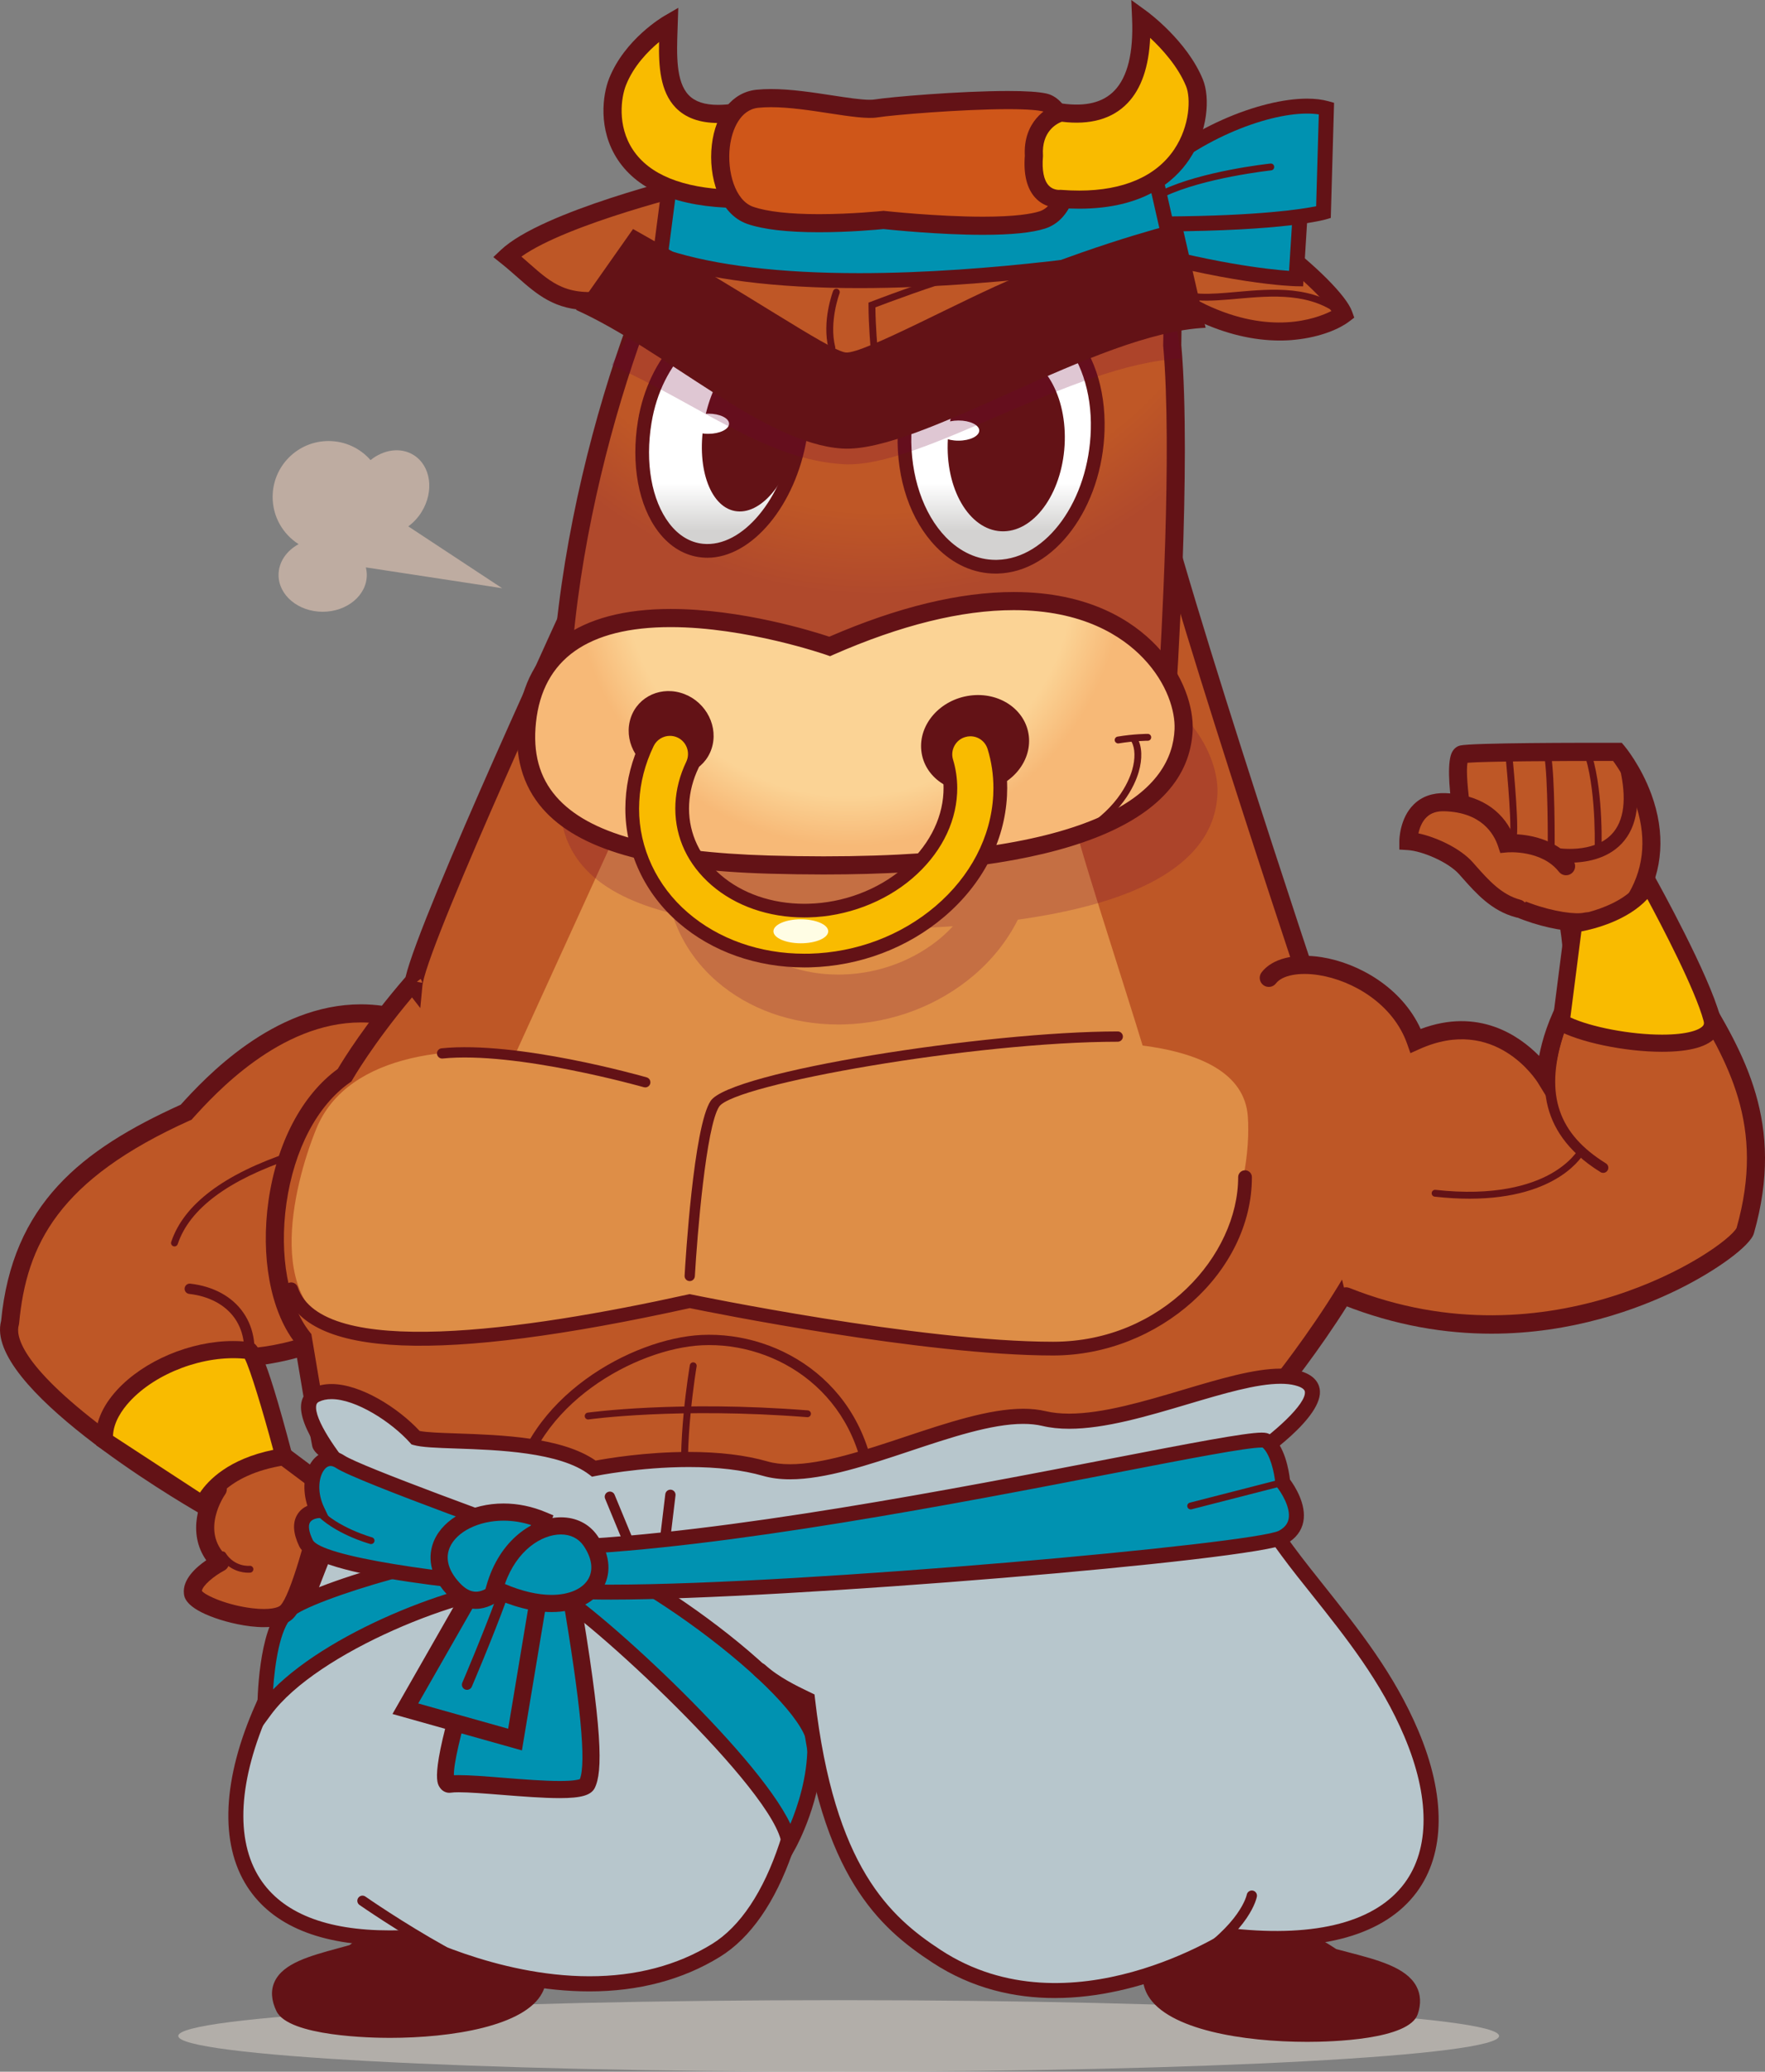 <?xml version="1.0" encoding="iso-8859-1"?>
<!-- Generator: Adobe Illustrator 26.0.1, SVG Export Plug-In . SVG Version: 6.00 Build 0)  -->
<svg version="1.1" id="&#xB808;&#xC774;&#xC5B4;_1" xmlns="http://www.w3.org/2000/svg" xmlns:xlink="http://www.w3.org/1999/xlink"
	 x="0px" y="0px" viewBox="0 0 76.042 89.201" style="enable-background:new 0 0 76.042 89.201;" xml:space="preserve">
<rect x="0" y="0" width="76.042" height="89.201" fill="#808080" stroke="none"/>
<g>
	<path style="opacity:0.58;fill:#D5CFC6;" d="M64.585,87.66c0,0.851-12.738,1.54-28.454,1.54c-15.714,0-28.452-0.689-28.452-1.54
		c0-0.85,12.738-1.541,28.452-1.541C51.847,86.119,64.585,86.81,64.585,87.66z"/>
	<g>
		<g>
			<g>
				<g>
					<path style="fill:#631216;" d="M57.404,84.279c1.82,0.497,3.806,0.828,3.31,2.316c-0.497,1.489-12.941,1.502-10.854-2.31
						C51.947,80.476,57.404,84.279,57.404,84.279z"/>
					<path style="fill:#631216;" d="M56.321,87.915c-2.746,0-5.99-0.522-6.858-1.987c-0.224-0.379-0.397-1.004,0.054-1.83
						c0.68-1.242,1.796-1.898,3.229-1.898c2.164,0,4.427,1.453,4.823,1.72c0.167,0.045,0.335,0.088,0.503,0.132
						c1.29,0.337,2.509,0.654,2.947,1.463c0.191,0.352,0.213,0.757,0.064,1.202C60.714,87.828,57.345,87.915,56.321,87.915z
						 M52.747,82.982c-1.162,0-1.995,0.487-2.545,1.492c-0.224,0.409-0.247,0.755-0.067,1.057c0.56,0.945,3.103,1.604,6.185,1.604
						c2.537,0,3.894-0.444,4.025-0.671c0.101-0.306,0.042-0.476-0.013-0.576c-0.278-0.51-1.386-0.799-2.458-1.079
						c-0.191-0.049-0.383-0.101-0.573-0.153l-0.065-0.018L57.182,84.6C57.159,84.584,54.83,82.982,52.747,82.982z"/>
				</g>
				<g>
					<path style="fill:#631216;" d="M15.231,84.107c-1.747,0.496-3.684,0.828-2.969,2.316c0.714,1.489,13.161,1.502,10.514-2.31
						C20.131,80.303,15.231,84.107,15.231,84.107z"/>
					<path style="fill:#631216;" d="M16.789,87.743L16.789,87.743c-0.722,0-4.354-0.055-4.879-1.151
						c-0.224-0.466-0.252-0.892-0.081-1.265c0.365-0.798,1.525-1.113,2.753-1.446c0.156-0.044,0.314-0.087,0.472-0.13
						c0.388-0.288,2.433-1.724,4.586-1.724c1.436,0,2.599,0.627,3.457,1.864c0.596,0.859,0.473,1.514,0.264,1.914
						C22.616,87.233,19.477,87.743,16.789,87.743z M19.64,82.808c-2.07,0-4.15,1.592-4.17,1.607l-0.059,0.046l-0.073,0.022
						c-0.183,0.051-0.368,0.102-0.552,0.153c-0.953,0.257-2.034,0.551-2.247,1.017c-0.026,0.057-0.105,0.229,0.074,0.602
						c0.132,0.239,1.531,0.708,4.175,0.708c2.995,0,5.414-0.624,5.881-1.519c0.059-0.113,0.238-0.455-0.215-1.106
						C21.753,83.323,20.805,82.808,19.64,82.808z"/>
				</g>
				<g>
					<path style="fill:#B7C6CC;" d="M11.322,73.482c-2.41,5.383-1.401,10.276,6.186,9.943c0,0,7.584,4.083,13.331,0.558
						c2.874-1.762,4.133-6.931,4.122-12.216c6.569-2.994,7.225-10.3,5.018-12.517c-2.284-2.293-16.582-4.426-20.597-1.328
						C15.633,60.813,13.646,68.295,11.322,73.482z"/>
					<path style="fill:#631216;" d="M25.398,85.742c-3.933,0-7.385-1.69-7.963-1.989c-0.219,0.008-0.434,0.013-0.642,0.013l0,0
						c-2.987,0-5.051-0.851-6.138-2.528c-1.205-1.861-1.074-4.664,0.371-7.89c0.594-1.325,1.158-2.782,1.754-4.324
						c1.744-4.503,3.545-9.159,6.403-11.362c1.731-1.335,5.007-1.616,7.451-1.616c5.556,0,12.027,1.418,13.576,2.973
						c1.072,1.078,1.488,3.125,1.084,5.341c-0.287,1.577-1.444,5.443-6.008,7.612c-0.022,6.071-1.616,10.655-4.276,12.286
						C29.406,85.243,27.518,85.742,25.398,85.742z M17.583,83.096l0.079,0.042c0.037,0.019,3.682,1.953,7.736,1.953
						c1.998,0,3.772-0.466,5.272-1.386c2.46-1.508,3.979-6.082,3.966-11.938v-0.21l0.19-0.086c4.442-2.024,5.557-5.728,5.828-7.228
						c0.361-1.979,0.005-3.849-0.906-4.764c-1.422-1.429-7.796-2.78-13.114-2.78c-3.311,0-5.816,0.525-7.054,1.48
						c-2.713,2.092-4.482,6.661-6.193,11.08c-0.6,1.55-1.167,3.014-1.768,4.356c-1.352,3.018-1.501,5.599-0.419,7.27
						c0.96,1.479,2.84,2.231,5.592,2.231l0,0c0.227,0,0.461-0.006,0.699-0.016L17.583,83.096z"/>
				</g>
				<g>
					<path style="fill:#0092B1;" d="M11.409,73.646c2.436-3.322,10.561-6.057,12.257-5.244C25.362,69.217,33.777,76.968,34,79.404
						c0,0,1.106-1.993,1.106-4.207c0-2.215-7.968-8.052-10.848-8.567c-2.883-0.514-10.95,1.848-11.899,2.771
						C11.409,70.325,11.409,73.646,11.409,73.646z"/>
					<path style="fill:#631216;" d="M33.773,80.475l-0.095-1.041c-0.206-2.269-8.476-9.937-10.152-10.74
						c-0.108-0.052-0.322-0.114-0.734-0.114c-2.734,0-9.136,2.546-11.123,5.257l-0.582,0.793v-0.984c0-0.353,0.03-3.487,1.047-4.475
						c0.948-0.922,7.664-2.935,11.156-2.935c0.391,0,0.735,0.026,1.023,0.077c2.839,0.508,11.116,6.42,11.116,8.884
						c0,2.271-1.102,4.279-1.147,4.364L33.773,80.475z M22.792,67.936c0.434,0,0.765,0.058,1.013,0.176
						c1.64,0.788,8.762,7.288,10.247,10.416c0.314-0.753,0.732-2.008,0.732-3.331c0-0.873-1.656-2.704-4.218-4.666
						c-2.457-1.879-5.075-3.352-6.366-3.584c-0.25-0.044-0.558-0.067-0.91-0.067c-3.41,0-9.949,2.015-10.708,2.752
						c-0.524,0.509-0.741,2.014-0.817,3.108C14.368,70.108,20.165,67.936,22.792,67.936z"/>
				</g>
				<g>
					<path style="fill:#B7C6CC;" d="M45.295,55.706c3.541-2.999,5.379,5.028,10.852,11.96c1.825,2.31,3.519,4.29,4.655,6.967
						c2.279,5.368,0.12,9.552-7.686,8.728c0,0-6.975,4.659-12.765,0.868c-1.95-1.276-4.672-3.318-5.561-11.057
						c-0.478-0.231-1.392-0.649-2.046-1.249"/>
					<path style="fill:#631216;" d="M45.447,86.028c-1.727,0-3.553-0.4-5.274-1.526c-2.289-1.498-4.801-3.717-5.686-11.115
						c-0.522-0.25-1.343-0.656-1.963-1.224c-0.132-0.122-0.142-0.328-0.02-0.46c0.122-0.132,0.327-0.141,0.46-0.02
						c0.576,0.528,1.385,0.917,1.868,1.149l0.26,0.125l0.02,0.178c0.834,7.26,3.233,9.394,5.416,10.823
						c5.547,3.631,12.339-0.82,12.406-0.866l0.098-0.066l0.118,0.013c3.589,0.378,6.135-0.299,7.364-1.959
						c1.095-1.478,1.09-3.721-0.012-6.318c-0.998-2.351-2.469-4.201-4.028-6.159c-0.192-0.242-0.387-0.486-0.583-0.733
						c-1.909-2.418-3.351-4.921-4.624-7.128c-1.643-2.852-2.942-5.104-4.269-5.336c-0.469-0.082-0.96,0.098-1.493,0.55
						c-0.138,0.117-0.342,0.099-0.459-0.038c-0.117-0.137-0.099-0.342,0.039-0.458c0.689-0.585,1.351-0.811,2.025-0.694
						c1.627,0.284,2.924,2.534,4.721,5.65c1.262,2.188,2.692,4.669,4.572,7.05c0.195,0.248,0.389,0.491,0.58,0.732
						c1.588,1.995,3.087,3.878,4.119,6.31c1.195,2.817,1.172,5.289-0.064,6.96c-1.361,1.837-4.07,2.608-7.843,2.23
						C52.579,84.08,49.256,86.027,45.447,86.028z"/>
				</g>
				<g>
					<g>
						<g>
							<g>
								<g>
									<path style="fill:#BE5726;" d="M19.048,44.633c-5.243-3.074-9.694,1.781-11.029,3.253c-4.173,1.878-7.123,4.125-7.586,9.06
										c-0.774,2.59,8.31,7.847,8.31,7.847l2.842-2.602l-2.49-3.716c0,0,6.117,0.53,8.687-4.261
										C19.314,51.359,19.048,44.633,19.048,44.633z"/>
									<path style="fill:#631216;" d="M8.796,65.275l-0.248-0.144C7.596,64.58-0.7,59.685,0.048,56.875
										c0.485-5.027,3.441-7.366,7.738-9.311c1.033-1.14,3.981-4.322,7.765-4.322c1.259,0,2.502,0.355,3.696,1.054l0.184,0.107
										l0.008,0.214c0.012,0.28,0.253,6.866-1.31,9.782c-0.952,1.773-2.46,3.049-4.486,3.792
										c-1.514,0.557-2.967,0.676-3.803,0.691l2.258,3.371L8.796,65.275z M15.55,44.022c-3.506,0-6.318,3.105-7.242,4.126
										l-0.054,0.061L8.18,48.242c-5.665,2.55-7.039,5.338-7.357,8.739l-0.014,0.077c-0.123,0.408-0.005,1.661,3.725,4.471
										c1.719,1.295,3.517,2.396,4.16,2.781l2.381-2.18L8.32,58.017l0.809,0.069c0,0,0.192,0.016,0.513,0.016
										c5.066,0,7.14-2.848,7.796-4.073c1.313-2.448,1.254-8.004,1.226-9.167C17.651,44.304,16.604,44.022,15.55,44.022z"/>
								</g>
							</g>
							<path style="fill:#631216;" d="M7.517,53.667c-0.016,0-0.031-0.003-0.047-0.008c-0.077-0.027-0.119-0.11-0.093-0.187
								c0.538-1.615,2.267-2.919,5.138-3.876c0.078-0.026,0.162,0.016,0.186,0.093c0.026,0.078-0.016,0.161-0.093,0.187
								c-2.778,0.927-4.443,2.167-4.951,3.69C7.636,53.628,7.579,53.667,7.517,53.667z"/>
							<g>
								<path style="fill:#BE5726;" d="M9.383,64.116c0,0-1.286,1.814,0.098,3.16c0,0-1.241,0.653-1.17,1.3
									c0.07,0.646,3.324,1.549,4.047,0.826c0.723-0.723,1.724-5.313,1.724-5.313l-3.104-2.321"/>
								<path style="fill:#631216;" d="M11.369,70.059c-0.744,0-1.583-0.209-2.092-0.39c-1.29-0.453-1.338-0.905-1.354-1.053
									c-0.066-0.612,0.523-1.136,0.963-1.437c-0.841-1.193-0.284-2.638,0.179-3.289c0.123-0.176,0.367-0.217,0.544-0.093
									c0.175,0.125,0.217,0.368,0.093,0.544l0,0c-0.045,0.062-1.073,1.562,0.052,2.654c0.088,0.087,0.131,0.212,0.113,0.336
									c-0.017,0.123-0.094,0.23-0.204,0.289c-0.453,0.239-0.943,0.655-0.965,0.881c0.165,0.198,1.08,0.615,2.176,0.745
									c0.766,0.091,1.119-0.033,1.207-0.121c0.424-0.424,1.147-3.023,1.564-4.875l-2.902-2.17
									c-0.172-0.129-0.208-0.374-0.078-0.546c0.128-0.173,0.373-0.209,0.546-0.079l3.103,2.321
									c0.122,0.091,0.181,0.247,0.148,0.395c-0.17,0.786-1.063,4.74-1.829,5.506C12.352,69.959,11.883,70.059,11.369,70.059z"/>
							</g>
							<path style="fill:#631216;" d="M10.695,67.715c-0.224,0-0.821-0.064-1.224-0.689c-0.044-0.068-0.025-0.161,0.044-0.204
								c0.069-0.044,0.16-0.024,0.204,0.044c0.397,0.616,1.026,0.553,1.033,0.552c0.08-0.009,0.154,0.049,0.164,0.13
								c0.008,0.081-0.05,0.155-0.131,0.164C10.778,67.712,10.746,67.715,10.695,67.715z"/>
							<g>
								<g>
									<g>
										<path style="fill:#BE5726;" d="M60.095,50.093c-0.062-1.69-1.356-4.118-3.5-6.615l0.144-0.042
											c0,0-7.045-20.963-7.541-24.767c-0.496-3.805-23.943,6.184-23.943,6.184s-6.968,15.044-7.422,17.395
											c-1.972,2.26-2.988,4.046-2.988,4.046c-3.275,2.304-3.866,8.721-1.799,11.311c0,0,0.652,3.911,0.788,4.577
											c0.136,0.666,5.351,2.653,19.688,2.363c14.336-0.29,20.671-2.461,20.671-2.461l0.619-2.033
											C54.812,60.051,60.223,53.48,60.095,50.093z M17.832,42.25c-0.009,0.051-0.017,0.098-0.021,0.138
											C17.788,42.357,17.822,42.302,17.832,42.25z M28.319,51.467c0.123,0.084,0.19,0.13,0.19,0.13S28.442,51.552,28.319,51.467
											z"/>
										<path style="fill:#631216;" d="M30.752,64.964h-0.001c-11.551,0-17.07-1.58-17.3-2.703
											c-0.125-0.614-0.67-3.872-0.774-4.493c-1.028-1.359-1.452-3.671-1.109-6.072c0.357-2.488,1.441-4.548,2.982-5.67
											c0.215-0.363,1.192-1.962,2.922-3.957c0.623-2.667,7.148-16.771,7.429-17.378l0.063-0.137l0.138-0.059
											c0.679-0.289,16.683-7.08,22.285-7.08c1.354,0,2.093,0.405,2.197,1.204c0.486,3.724,7.455,24.484,7.525,24.694
											l0.094,0.284c2.029,2.449,3.218,4.794,3.281,6.482c0.126,3.359-4.739,9.444-5.322,10.161l-0.654,2.15l-0.19,0.066
											c-0.26,0.089-6.557,2.194-20.791,2.481C32.584,64.955,31.651,64.964,30.752,64.964z M14.207,62.059
											c0.372,0.392,4.37,2.125,16.545,2.125h0.001c0.894,0,1.821-0.01,2.761-0.029c12.763-0.257,19.218-2.034,20.367-2.381
											l0.581-1.911l0.049-0.06c0.054-0.066,5.315-6.496,5.196-9.695c-0.059-1.577-1.333-3.96-3.407-6.375l-0.395-0.461
											l0.336-0.097c-0.992-2.961-6.965-20.897-7.429-24.456c-0.056-0.433-0.805-0.524-1.423-0.524
											c-5.176,0-20.235,6.282-21.841,6.96c-0.699,1.512-6.913,15.008-7.331,17.168l-0.005,0.031
											c-0.006,0.026-0.008,0.05-0.011,0.07l-0.093,0.98l-0.357-0.459c-1.677,1.992-2.558,3.525-2.566,3.542l-0.044,0.076
											l-0.071,0.05c-1.404,0.987-2.397,2.88-2.729,5.193c-0.32,2.243,0.067,4.372,1.01,5.555l0.064,0.08l0.016,0.1
											C13.438,57.58,14.056,61.292,14.207,62.059z M17.96,42.271l0.23,0.046c-0.007-0.051-0.027-0.112-0.071-0.168L17.96,42.271
											z M28.291,51.921C28.291,51.921,28.291,51.921,28.291,51.921L28.291,51.921c-0.01-0.007-0.078-0.052-0.193-0.132
											l0.443-0.642l0.187,0.127L28.291,51.921z"/>
									</g>
									<path style="fill:#DE8E47;" d="M28.698,51.855c6.539-2.003,13.991-4.741,20.651-6.441
										c-1.007-3.339-3.095-9.601-3.248-10.78c-0.495-3.804-19.195,0.444-19.195,0.444s-4.683,10.263-5.134,11.247
										C23.749,48.513,26.118,50.326,28.698,51.855z"/>
									<g>
										<path style="fill:#631216;" d="M29.572,64.661c-0.074,0-0.137-0.053-0.147-0.127c-0.294-2.261,0.272-5.612,0.296-5.754
											c0.014-0.082,0.09-0.135,0.17-0.12c0.081,0.013,0.135,0.09,0.122,0.17c-0.006,0.033-0.583,3.449-0.295,5.665
											c0.01,0.081-0.047,0.155-0.127,0.165C29.585,64.661,29.578,64.661,29.572,64.661z"/>
										<path style="fill:#631216;" d="M25.339,61.118c-0.072,0-0.135-0.053-0.145-0.127c-0.012-0.081,0.044-0.156,0.125-0.168
											c0.038-0.004,3.871-0.538,9.482-0.098c0.082,0.006,0.142,0.077,0.136,0.157c-0.007,0.083-0.08,0.142-0.159,0.136
											c-5.58-0.437-9.38,0.092-9.418,0.098C25.353,61.117,25.345,61.118,25.339,61.118z"/>
									</g>
									<path style="fill:#631216;" d="M22.189,64.637c-0.011,0-0.021,0-0.032-0.002c-0.121-0.018-0.205-0.131-0.187-0.252
										c0.625-4.223,5.278-6.764,8.254-6.905c3.443-0.164,7.248,2.208,7.543,6.925c0.008,0.121-0.084,0.226-0.208,0.234
										c-0.126,0.006-0.227-0.086-0.234-0.207c-0.277-4.433-3.856-6.663-7.079-6.508c-2.828,0.135-7.246,2.536-7.837,6.528
										C22.392,64.559,22.297,64.637,22.189,64.637z"/>
									<g>
										<g>
											<path style="fill:#BE5726;" d="M49.38,7.619c3.45,0.865,8.086,4.76,8.502,5.921c-0.62,0.47-2.95,1.418-6.101-0.075
												c-3.152-1.493-3.629-4.884-3.629-4.884"/>
											<path style="fill:#631216;" d="M55.139,14.662c-1.145,0-2.35-0.288-3.526-0.843c-3.303-1.566-3.826-5.036-3.847-5.183
												c-0.03-0.213,0.118-0.41,0.332-0.441c0.214-0.031,0.41,0.118,0.442,0.332c0.003,0.032,0.493,3.204,3.407,4.585
												c2.777,1.317,4.717,0.63,5.414,0.28c-0.892-1.304-4.982-4.62-8.076-5.394c-0.209-0.052-0.336-0.265-0.284-0.474
												c0.052-0.21,0.265-0.336,0.473-0.284c3.519,0.88,8.298,4.832,8.775,6.166l0.097,0.27l-0.228,0.173
												c-0.397,0.302-1.208,0.663-2.297,0.776C55.597,14.651,55.369,14.662,55.139,14.662z"/>
										</g>
										<path style="fill:#631216;" d="M57.881,13.687c-0.033,0-0.067-0.011-0.094-0.034c-1.288-1.073-2.986-0.922-4.484-0.789
											c-1.2,0.106-2.236,0.198-2.892-0.331c-0.063-0.05-0.073-0.145-0.021-0.208c0.05-0.064,0.144-0.074,0.208-0.022
											c0.561,0.455,1.542,0.367,2.68,0.266c1.554-0.137,3.316-0.294,4.698,0.857c0.064,0.052,0.071,0.145,0.018,0.208
											C57.965,13.67,57.923,13.687,57.881,13.687z"/>
										<g>
											<path style="fill:#BE5726;" d="M29.995,7.883c0,0-6.421,1.534-8.146,3.162c1.438,1.15,2.064,2.261,4.601,1.821
												c2.536-0.442,3.842-3.142,3.842-3.142"/>
											<path style="fill:#631216;" d="M25.405,13.355c-1.503,0-2.266-0.673-3.126-1.43c-0.213-0.187-0.432-0.381-0.674-0.574
												l-0.351-0.281l0.326-0.308c1.781-1.682,8.058-3.195,8.324-3.259c0.212-0.05,0.421,0.08,0.47,0.289
												c0.051,0.21-0.079,0.42-0.288,0.47c-0.059,0.014-5.599,1.349-7.623,2.786c0.114,0.099,0.224,0.195,0.331,0.29
												c1.008,0.889,1.675,1.475,3.587,1.143c2.313-0.403,3.546-2.902,3.558-2.927c0.095-0.195,0.327-0.275,0.522-0.182
												c0.195,0.094,0.276,0.327,0.182,0.521c-0.057,0.118-1.425,2.887-4.127,3.356C26.105,13.323,25.737,13.355,25.405,13.355z
												"/>
										</g>
										<g>
											<radialGradient id="SVGID_1_" cx="37.75" cy="5.546" r="20.09" gradientUnits="userSpaceOnUse">
												<stop  offset="0.819" style="stop-color:#BF5726"/>
												<stop  offset="1" style="stop-color:#B0492C"/>
											</radialGradient>
											<path style="fill:url(#SVGID_1_);" d="M30.774,7.576c-1.813,1.451-6.256,12.059-6.62,22.306l26.115,0.181
												c0,0,0.689-10.106,0.236-15.183c0,0,0.064-2.497-0.191-4.313c-0.708-5.013-11.197-4.259-11.197-4.259L30.774,7.576z"/>
											<path style="fill:#631216;" d="M50.633,30.455L23.75,30.269l0.014-0.401C24.12,19.829,28.482,8.91,30.53,7.271
												l0.082-0.066l8.476-1.289c0.024-0.002,0.585-0.042,1.459-0.042c2.856,0,9.561,0.452,10.152,4.636
												c0.248,1.755,0.202,4.083,0.196,4.355c0.447,5.057-0.23,15.122-0.237,15.223L50.633,30.455z M24.561,29.494l25.342,0.175
												c0.117-1.858,0.61-10.311,0.213-14.757l-0.003-0.022l0.001-0.022c0.002-0.025,0.061-2.486-0.187-4.248
												c-0.505-3.578-6.727-3.965-9.38-3.965c-0.767,0-1.295,0.032-1.388,0.039l-8.217,1.25
												C29.172,9.555,25.008,19.744,24.561,29.494z"/>
										</g>
										<g>
											<path style="fill:#0092B1;" d="M47.401,8.609c3.031-1.73,7.181-1.868,8.708-0.899l-0.269,4.291
												c0,0-2.845-0.058-7.895-1.549L47.401,8.609z"/>
											<path style="fill:#631216;" d="M56.142,12.329l-0.309-0.005c-0.118-0.003-2.947-0.077-7.979-1.562l-0.168-0.05
												l-0.666-2.256l0.223-0.126c1.691-0.965,3.932-1.542,5.995-1.542c1.302,0,2.383,0.232,3.043,0.651l0.16,0.102
												L56.142,12.329z M48.203,10.192c3.926,1.145,6.488,1.41,7.334,1.47l0.237-3.773c-0.57-0.292-1.479-0.458-2.537-0.458
												c-1.867,0-3.885,0.496-5.454,1.334L48.203,10.192z"/>
										</g>
										<g>
											<path style="fill:#0092B1;" d="M49.066,8.034c2.406-2.528,6.34-3.854,8.081-3.365l-0.129,4.47
												c0,0-1.638,0.479-6.902,0.504L49.066,8.034z"/>
											<path style="fill:#631216;" d="M49.943,9.966l-1.286-1.969l0.176-0.185c2.203-2.315,5.498-3.565,7.479-3.565
												c0.347,0,0.658,0.038,0.923,0.112l0.241,0.068l-0.141,4.956l-0.225,0.066c-0.069,0.02-1.741,0.492-6.991,0.517
												L49.943,9.966z M49.477,8.074l0.814,1.246c3.974-0.027,5.819-0.319,6.413-0.44l0.114-3.954
												c-0.153-0.024-0.323-0.036-0.506-0.036C54.494,4.891,51.485,6.078,49.477,8.074z"/>
										</g>
										<g>
											<path style="fill:#0092B1;" d="M28.45,11.004c7.412,2.531,22.056-0.181,22.056-0.181l-0.904-3.977h-20.61L28.45,11.004z"
												/>
											<path style="fill:#631216;" d="M37.018,12.405h-0.001c-3.622,0-6.54-0.369-8.672-1.097l-0.249-0.085l0.613-4.7h21.15
												l1.035,4.555l-0.329,0.062C50.497,11.152,43.652,12.405,37.018,12.405z M28.804,10.781c2.042,0.65,4.803,0.98,8.213,0.98
												h0.001c5.746,0,11.658-0.95,13.1-1.197l-0.773-3.396H29.274L28.804,10.781z"/>
										</g>
										<g>
											<path style="fill:#F9BB00;" d="M31.684,4.844c-3.15,0.47-2.936-1.906-2.874-3.817c0,0-1.577,0.916-2.205,2.5
												c-0.464,1.171-0.69,4.949,5.13,5.038l0.95-2.24L31.684,4.844z"/>
											<path style="fill:#631216;" d="M31.992,8.96l-0.263-0.005c-2.498-0.037-4.214-0.733-5.106-2.066
												c-0.878-1.314-0.654-2.821-0.382-3.506c0.67-1.69,2.303-2.653,2.372-2.693l0.609-0.353l-0.031,0.938
												c-0.037,1.051-0.078,2.241,0.48,2.82c0.273,0.283,0.687,0.42,1.264,0.42l0,0c0.211,0,0.443-0.018,0.691-0.056
												l0.244-0.036l1.257,1.862L31.992,8.96z M28.395,1.809c-0.472,0.393-1.099,1.031-1.427,1.861
												c-0.201,0.505-0.395,1.738,0.304,2.785c0.71,1.063,2.125,1.639,4.208,1.713l0.764-1.799l-0.748-1.107
												c-0.197,0.021-0.383,0.033-0.559,0.033h-0.001c-0.789,0-1.403-0.222-1.825-0.658C28.442,3.945,28.374,2.858,28.395,1.809
												z"/>
										</g>
										<g>
											<path style="fill:#CF5619;" d="M32.627,4.253c-2.072,0.216-2.082,4.4-0.304,5.02c1.78,0.62,5.741,0.196,5.741,0.196
												s5.072,0.563,6.841,0.002c1.77-0.563,1.388-4.776,0.092-5.062c-1.296-0.285-6.351,0.114-7.246,0.259
												C36.854,4.815,34.346,4.073,32.627,4.253z"/>
											<path style="fill:#631216;" d="M42.35,10.111c-1.875,0-3.965-0.215-4.287-0.249c-0.242,0.025-1.443,0.138-2.777,0.138
												c-1.367,0-2.406-0.121-3.091-0.359c-1.212-0.422-1.686-2.031-1.527-3.402c0.157-1.358,0.893-2.268,1.919-2.375
												c0.193-0.02,0.405-0.03,0.63-0.03c0.861,0,1.815,0.147,2.655,0.276c0.624,0.095,1.214,0.186,1.597,0.186
												c0.088,0,0.161-0.005,0.219-0.014c0.65-0.105,3.641-0.364,5.742-0.364c0.777,0,1.317,0.036,1.652,0.109
												c0.896,0.197,1.353,1.505,1.407,2.715c0.057,1.254-0.298,2.728-1.464,3.099C44.465,10.021,43.565,10.111,42.35,10.111z
												 M38.065,9.077l0.042,0.005c0.023,0.002,2.26,0.248,4.243,0.248c1.413,0,2.106-0.126,2.437-0.231
												c0.699-0.223,0.966-1.325,0.922-2.32c-0.051-1.095-0.453-1.911-0.796-1.988c-0.19-0.042-0.6-0.091-1.484-0.091
												c-1.982,0-4.964,0.249-5.617,0.354c-0.437,0.071-1.175-0.036-2.06-0.172c-0.813-0.125-1.735-0.267-2.536-0.267
												c-0.198,0-0.383,0.009-0.549,0.026c-0.767,0.08-1.135,0.925-1.224,1.689c-0.122,1.05,0.222,2.301,1.007,2.574
												c0.594,0.207,1.574,0.317,2.835,0.317c1.422,0,2.724-0.137,2.736-0.139L38.065,9.077z"/>
										</g>
										<g>
											<path style="fill:#F9BB00;" d="M45.707,4.843c3.155,0.436,3.537-2.141,3.456-4.053c0,0,1.656,1.202,2.3,2.78
												c0.477,1.166-0.051,5.439-5.768,4.995c0,0-1.315,0.162-1.15-1.851C44.448,5.176,45.707,4.843,45.707,4.843z"/>
											<path style="fill:#631216;" d="M46.499,8.986c-0.259,0-0.529-0.01-0.804-0.03c-0.017,0.001-0.042,0.002-0.068,0.002
												c-0.185,0-0.654-0.043-1.023-0.443c-0.36-0.392-0.513-1-0.451-1.806c-0.078-1.449,0.915-2.101,1.454-2.243l0.076-0.02
												l0.078,0.011c1.016,0.141,1.76-0.042,2.255-0.558c0.565-0.589,0.82-1.629,0.758-3.092L48.739,0l0.654,0.475
												c0.071,0.052,1.753,1.287,2.431,2.947c0.317,0.776,0.22,2.248-0.588,3.448C50.588,7.837,49.24,8.986,46.499,8.986
												L46.499,8.986z M45.684,8.173l0.04,0.003c0.265,0.02,0.526,0.03,0.774,0.03l0,0c1.897,0,3.311-0.612,4.09-1.771
												c0.689-1.025,0.713-2.228,0.513-2.719c-0.351-0.859-1.04-1.612-1.548-2.085c-0.057,1.25-0.383,2.192-0.974,2.808
												c-0.652,0.681-1.605,0.954-2.834,0.802c-0.221,0.083-0.875,0.421-0.81,1.449l0.001,0.027l-0.002,0.028
												c-0.049,0.585,0.037,1.014,0.246,1.24c0.184,0.201,0.443,0.194,0.474,0.191L45.684,8.173z"/>
										</g>
										<path style="fill:#631216;" d="M50.111,8.474c-0.055,0-0.109-0.031-0.133-0.084c-0.036-0.073-0.004-0.161,0.069-0.196
											c1.738-0.829,4.568-1.139,4.687-1.152c0.084-0.009,0.154,0.05,0.161,0.131c0.01,0.082-0.048,0.154-0.13,0.163
											c-0.029,0.002-2.899,0.318-4.59,1.124C50.154,8.47,50.133,8.474,50.111,8.474z"/>
										<g>
											
												<linearGradient id="SVGID_00000152984016830529440780000014644427542414252440_" gradientUnits="userSpaceOnUse" x1="43.13" y1="20.773" x2="43.13" y2="22.879">
												<stop  offset="0.017" style="stop-color:#FFFFFF"/>
												<stop  offset="1" style="stop-color:#D3D2D1"/>
											</linearGradient>
											<path style="fill:url(#SVGID_00000152984016830529440780000014644427542414252440_);" d="M47.291,18.504
												c-0.088,3.202-2.021,5.842-4.321,5.897c-2.297,0.055-4.09-2.496-4.002-5.698c0.086-3.2,1.954-5.494,4.253-5.549
												C45.518,13.098,47.378,15.302,47.291,18.504z"/>
											<path style="fill:#631216;" d="M42.898,24.697c-0.946,0-1.834-0.398-2.567-1.152c-1.106-1.137-1.709-2.904-1.657-4.849
												c0.089-3.268,2.041-5.777,4.54-5.838l0.092-0.001c1.023,0,2.003,0.426,2.757,1.201c1.032,1.061,1.574,2.643,1.525,4.454
												c-0.093,3.35-2.16,6.125-4.609,6.184L42.898,24.697z M43.305,13.447l-0.077,0.002c-2.18,0.053-3.884,2.314-3.964,5.262
												c-0.049,1.761,0.509,3.414,1.489,4.422c0.62,0.636,1.362,0.973,2.145,0.973l0.067-0.001
												c2.139-0.051,3.948-2.568,4.031-5.609c0.045-1.627-0.451-3.093-1.357-4.025C44.988,13.802,44.181,13.447,43.305,13.447z"
												/>
										</g>
										<path style="fill:#631216;" d="M45.874,18.983c-0.055,2.118-1.229,3.861-2.621,3.893
											c-1.393,0.033-2.478-1.657-2.424-3.774c0.055-2.118,1.229-3.861,2.622-3.894C44.843,15.175,45.929,16.865,45.874,18.983z"
											/>
										<g>
											
												<linearGradient id="SVGID_00000155858470431422196170000004376539061381983415_" gradientUnits="userSpaceOnUse" x1="31.131" y1="20.773" x2="31.131" y2="22.879">
												<stop  offset="0.017" style="stop-color:#FFFFFF"/>
												<stop  offset="1" style="stop-color:#D3D2D1"/>
											</linearGradient>
											<path style="fill:url(#SVGID_00000155858470431422196170000004376539061381983415_);" d="M34.468,18.813
												c-0.477,2.886-2.361,5.077-4.208,4.895c-1.848-0.182-2.958-2.668-2.481-5.554c0.476-2.885,2.574-4.703,4.42-4.521
												C34.046,13.814,34.945,15.928,34.468,18.813z"/>
											<path style="fill:#631216;" d="M30.475,24.015c-0.081,0-0.163-0.005-0.245-0.013c-0.719-0.071-1.363-0.452-1.861-1.101
												c-0.863-1.124-1.193-2.918-0.882-4.796c0.451-2.726,2.365-4.78,4.455-4.78c0.095,0,0.191,0.005,0.286,0.014
												c0.736,0.072,1.366,0.427,1.824,1.025c0.77,1.002,1.021,2.6,0.708,4.498C34.281,21.751,32.4,24.015,30.475,24.015z
												 M31.942,13.915c-1.555,0-3.429,1.604-3.872,4.286c-0.285,1.72,0.003,3.343,0.768,4.341
												c0.396,0.516,0.898,0.818,1.45,0.872c1.697,0.168,3.44-1.938,3.887-4.649c0.283-1.71,0.067-3.184-0.593-4.043
												c-0.361-0.471-0.837-0.739-1.414-0.796C32.095,13.919,32.019,13.915,31.942,13.915z"/>
										</g>
										<path style="fill:#631216;" d="M34.373,18.655c-0.326,1.966-1.496,3.471-2.615,3.361c-1.118-0.11-1.761-1.794-1.436-3.761
											c0.325-1.968,1.495-3.472,2.613-3.363C34.054,15.003,34.698,16.687,34.373,18.655z"/>
										<path style="opacity:0.22;fill:#6D0239;" d="M37.205,30.586c0,0-12.24-4.3-13.045,3.226
											c-0.331,3.119,1.64,4.729,4.797,5.516c0.351,1.148,1.034,2.162,1.942,2.941c1.349,1.164,3.187,1.842,5.215,1.842
											c0.078,0,0.156,0,0.237-0.003c2.142-0.056,4.115-0.849,5.6-2.111c0.789-0.671,1.444-1.486,1.901-2.399
											c4.496-0.627,8.456-2.11,8.6-5.422C52.572,31.445,48.607,25.587,37.205,30.586z M40.557,40.36
											c-1.103,0.94-2.621,1.558-4.261,1.599c-0.06,0.002-0.12,0.002-0.182,0.002c-1.549,0.001-2.884-0.518-3.812-1.32
											c-0.302-0.264-0.562-0.555-0.775-0.869c0.966,0.109,1.992,0.174,3.062,0.207c1.831,0.054,4.131,0.064,6.465-0.098
											C40.899,40.048,40.735,40.208,40.557,40.36z"/>
										<g>
											
												<radialGradient id="SVGID_00000065785770046228700170000002130849872021785988_" cx="36.569" cy="24.593" r="11.821" gradientUnits="userSpaceOnUse">
												<stop  offset="0.819" style="stop-color:#FBD395"/>
												<stop  offset="1" style="stop-color:#F7B977"/>
											</radialGradient>
											<path style="fill:url(#SVGID_00000065785770046228700170000002130849872021785988_);" d="M22.703,31.06
												c-0.502,4.716,4.262,5.984,10.429,6.166c6.166,0.181,17.614-0.13,17.862-5.804c0.12-2.731-3.844-8.59-15.247-3.59
												C35.747,27.833,23.508,23.533,22.703,31.06z"/>
											<path style="fill:#631216;" d="M35.484,37.652c-0.76,0-1.556-0.012-2.364-0.035c-5.113-0.151-8.207-1.042-9.744-2.801
												c-0.866-0.994-1.224-2.271-1.061-3.797c0.335-3.139,2.61-4.799,6.58-4.799c3.047,0,6.126,0.959,6.834,1.194
												c2.95-1.277,5.623-1.924,7.946-1.924c3.25,0,5.13,1.252,6.136,2.301c1.222,1.275,1.613,2.721,1.572,3.649
												C51.207,35.504,45.709,37.652,35.484,37.652z M28.895,27.001c-3.561,0-5.513,1.38-5.803,4.101
												c-0.141,1.319,0.145,2.366,0.873,3.201c1.383,1.584,4.299,2.389,9.178,2.533c0.801,0.023,1.589,0.035,2.341,0.035
												c12.299,0,15.011-2.972,15.119-5.466c0.034-0.766-0.305-1.976-1.356-3.074c-0.901-0.941-2.598-2.061-5.572-2.061
												c-2.251,0-4.866,0.646-7.772,1.92l-0.14,0.063l-0.146-0.051C35.584,28.19,32.157,27.001,28.895,27.001z"/>
										</g>
										<path style="fill:#631216;" d="M44.326,31.698c0.124,1.14-0.811,2.204-2.09,2.378c-1.279,0.172-2.418-0.61-2.542-1.749
											c-0.125-1.139,0.81-2.203,2.09-2.377C43.063,29.777,44.2,30.56,44.326,31.698z"/>
										<path style="fill:#631216;" d="M30.701,32.077c-0.219,0.964-1.196,1.523-2.183,1.245
											c-0.986-0.278-1.609-1.286-1.389-2.251c0.219-0.966,1.196-1.523,2.183-1.245C30.299,30.103,30.92,31.111,30.701,32.077z"
											/>
										<g>
											<path style="fill:#F9BB00;" d="M29.441,39.517c-1.351-1.158-2.206-2.835-2.204-4.701l0,0
												c0-0.106,0.003-0.212,0.009-0.318l0,0c0.045-0.882,0.275-1.728,0.646-2.5l0,0c0.257-0.536,0.9-0.761,1.436-0.504l0,0
												c0.534,0.257,0.76,0.9,0.502,1.435l0,0c-0.257,0.534-0.406,1.097-0.437,1.681l0,0c-0.004,0.068-0.005,0.137-0.005,0.205
												l0,0c0.004,1.209,0.53,2.266,1.458,3.073l0,0c0.927,0.8,2.26,1.32,3.811,1.319l0,0c0.061,0,0.121,0,0.181-0.003l0,0
												c1.641-0.041,3.158-0.658,4.261-1.598l0,0c1.105-0.944,1.777-2.176,1.841-3.463l0,0c0.003-0.072,0.006-0.143,0.006-0.212
												l0,0c-0.001-0.398-0.059-0.778-0.169-1.138l0,0c-0.173-0.568,0.148-1.169,0.716-1.341l0,0
												c0.569-0.173,1.169,0.147,1.341,0.715l0,0c0.171,0.56,0.263,1.154,0.263,1.764l0,0c0,0.106-0.004,0.211-0.009,0.32l0,0
												c-0.102,1.974-1.114,3.733-2.596,4.992l0,0c-1.483,1.262-3.457,2.055-5.599,2.111l0,0
												c-0.08,0.003-0.158,0.004-0.236,0.004l0,0C32.628,41.359,30.79,40.681,29.441,39.517L29.441,39.517z"/>
											<path style="fill:#631216;" d="M34.657,41.654c-2.058,0-3.979-0.679-5.409-1.913c-1.469-1.26-2.308-3.055-2.306-4.926
												c0-0.109,0.004-0.221,0.009-0.333c0.046-0.897,0.273-1.777,0.675-2.613c0.227-0.472,0.713-0.777,1.237-0.777
												c0.206,0,0.406,0.046,0.593,0.136c0.681,0.328,0.969,1.148,0.642,1.83c-0.243,0.505-0.38,1.033-0.408,1.568
												c-0.003,0.063-0.005,0.127-0.005,0.19c0.003,1.095,0.472,2.082,1.356,2.85c0.931,0.805,2.215,1.248,3.616,1.248
												c0.059,0,0.117-0.001,0.173-0.003c1.497-0.036,2.984-0.593,4.079-1.528c1.06-0.905,1.677-2.06,1.737-3.253
												c0.003-0.067,0.005-0.133,0.005-0.197c0-0.36-0.052-0.714-0.154-1.053c-0.107-0.349-0.071-0.72,0.102-1.042
												c0.172-0.323,0.459-0.56,0.809-0.667c0.131-0.039,0.265-0.059,0.4-0.059c0.607,0,1.134,0.39,1.31,0.972
												c0.182,0.595,0.275,1.219,0.275,1.849c0,0.111-0.004,0.22-0.009,0.333c-0.102,1.963-1.06,3.81-2.7,5.203
												c-1.588,1.351-3.641,2.125-5.783,2.182C34.819,41.654,34.737,41.654,34.657,41.654z M28.863,31.683
												c-0.298,0-0.575,0.173-0.703,0.442c-0.369,0.765-0.577,1.569-0.618,2.388c-0.006,0.101-0.009,0.203-0.009,0.303
												c-0.002,1.698,0.764,3.329,2.1,4.477c1.323,1.142,3.107,1.771,5.024,1.771c0.074,0,0.151-0.001,0.228-0.002
												c2.007-0.053,3.93-0.779,5.416-2.042c1.512-1.287,2.397-2.985,2.491-4.783c0.005-0.102,0.008-0.202,0.008-0.304
												c0-0.572-0.083-1.137-0.249-1.677c-0.1-0.331-0.399-0.554-0.745-0.554c-0.076,0-0.153,0.012-0.227,0.035
												c-0.2,0.06-0.363,0.194-0.461,0.379c-0.098,0.183-0.119,0.393-0.057,0.593c0.119,0.393,0.179,0.805,0.18,1.223
												c0,0.072-0.001,0.148-0.006,0.226c-0.068,1.357-0.758,2.661-1.944,3.673c-1.197,1.02-2.818,1.629-4.445,1.669
												c-0.06,0.002-0.124,0.003-0.188,0.003c-1.544,0-2.965-0.494-4.004-1.392c-1.017-0.884-1.556-2.024-1.56-3.295
												c0-0.075,0.002-0.15,0.006-0.223c0.032-0.612,0.189-1.215,0.465-1.791c0.186-0.388,0.022-0.855-0.364-1.042
												C29.094,31.709,28.98,31.683,28.863,31.683z"/>
										</g>
									</g>
								</g>
								<path style="fill:#631216;" d="M46.325,36.187c-0.052,0-0.104-0.029-0.13-0.079c-0.037-0.072-0.011-0.162,0.061-0.199
									c1.829-0.957,2.371-2.242,2.52-2.75c0.142-0.487,0.133-0.945-0.027-1.222c-0.041-0.071-0.016-0.162,0.054-0.202
									c0.071-0.04,0.161-0.016,0.202,0.055c0.201,0.351,0.22,0.881,0.053,1.452c-0.159,0.544-0.737,1.917-2.666,2.928
									C46.372,36.181,46.348,36.187,46.325,36.187z"/>
								<path style="fill:#631216;" d="M48.173,32.009c-0.071,0-0.133-0.051-0.146-0.123c-0.013-0.081,0.042-0.157,0.121-0.17
									c0.7-0.117,1.276-0.118,1.301-0.118c0.083,0,0.148,0.066,0.148,0.148c0,0.082-0.065,0.148-0.148,0.148
									c-0.006,0-0.577,0.001-1.252,0.114C48.19,32.008,48.181,32.009,48.173,32.009z"/>
							</g>
							<path style="fill:#631216;" d="M35.84,15.122c-0.066,0-0.126-0.045-0.143-0.112c-0.295-1.181,0.177-2.431,0.197-2.484
								c0.029-0.076,0.115-0.114,0.191-0.084c0.076,0.029,0.114,0.115,0.085,0.189c-0.005,0.013-0.458,1.219-0.187,2.307
								c0.02,0.079-0.028,0.159-0.107,0.179C35.865,15.12,35.852,15.122,35.84,15.122z"/>
							<path style="fill:#631216;" d="M37.662,15.196c-0.076,0-0.14-0.057-0.146-0.134c-0.002-0.012-0.098-1.071-0.098-1.93V13.03
								l0.095-0.036c0.025-0.01,2.515-0.966,3.944-1.346c0.081-0.021,0.16,0.025,0.182,0.104c0.02,0.079-0.027,0.16-0.105,0.181
								c-1.257,0.335-3.35,1.123-3.819,1.301c0.007,0.825,0.094,1.792,0.094,1.802c0.008,0.081-0.052,0.153-0.133,0.161
								C37.671,15.196,37.666,15.196,37.662,15.196z"/>
							<path style="fill:#FFFFFF;" d="M31.411,18.243c0.001,0.239-0.4,0.435-0.895,0.436c-0.495,0-0.896-0.193-0.896-0.432
								c-0.001-0.24,0.401-0.435,0.894-0.436C31.009,17.809,31.41,18.003,31.411,18.243z"/>
							<path style="fill:#FFFFFF;" d="M42.189,18.537c0,0.24-0.399,0.436-0.894,0.436c-0.494,0.001-0.896-0.192-0.897-0.432
								c0-0.239,0.4-0.435,0.895-0.436C41.788,18.104,42.189,18.298,42.189,18.537z"/>
							<path style="opacity:0.22;fill:#6D0239;" d="M26.352,15.718c3.834,1.727,6.635,4.076,9.99,4.27
								c3.355,0.195,9.838-4.34,14.55-4.549l-0.59-4.134c0,0-2.485,0.816-6.928,2.377c-2.345,0.823-6.002,2.001-6.727,1.904
								c-0.726-0.098-3.555-0.712-8.347-3.395L26.352,15.718z"/>
							<path style="fill:#631216;" d="M24.821,13.344c3.833,1.727,8.122,5.774,11.477,5.969c3.354,0.195,10.931-4.991,15.644-5.2
								l-1.043-4.548c0,0-3.101,0.738-7.088,2.362c-2.3,0.938-6.657,3.347-7.383,3.249c-0.726-0.098-4.363-2.632-9.155-5.315
								L24.821,13.344z"/>
						</g>
						<path style="fill:#631216;" d="M10.623,59.278c-0.018,0-0.037-0.002-0.055-0.007c-0.118-0.03-0.19-0.151-0.159-0.269
							c0.219-0.869,0.119-1.641-0.288-2.23c-0.406-0.586-1.106-0.963-1.971-1.061c-0.121-0.014-0.209-0.124-0.195-0.245
							c0.015-0.122,0.12-0.21,0.245-0.196c0.995,0.114,1.807,0.557,2.285,1.25c0.484,0.698,0.606,1.594,0.354,2.591
							C10.811,59.212,10.722,59.278,10.623,59.278z"/>
						<g>
							<path style="fill:#F9BB00;" d="M10.732,58.152c-3.022-0.381-6.4,1.851-6.228,3.874l4.239,2.767c0,0,0.595-1.629,3.49-2.074
								C12.233,62.719,11.042,58.191,10.732,58.152z"/>
							<path style="fill:#631216;" d="M8.931,65.357l-4.779-3.12l-0.016-0.18c-0.062-0.732,0.251-1.496,0.907-2.21
								c1.158-1.26,3.164-2.107,4.995-2.107c0.251,0,0.5,0.015,0.741,0.046c0.274,0.035,0.557,0.07,1.812,4.84l0.104,0.396
								l-0.406,0.062c-2.649,0.409-3.193,1.822-3.197,1.837L8.931,65.357z M4.868,61.822l3.747,2.445
								c0.357-0.532,1.232-1.448,3.158-1.842c-0.458-1.705-0.996-3.479-1.226-3.923c-1.755-0.171-3.827,0.609-4.962,1.844
								C5.26,60.701,4.888,61.233,4.868,61.822z"/>
						</g>
					</g>
					<path style="fill:#FFFDE4;" d="M35.683,40.098c0,0.286-0.528,0.516-1.181,0.516c-0.652,0-1.18-0.231-1.18-0.516
						c0-0.286,0.528-0.517,1.18-0.517C35.155,39.581,35.683,39.812,35.683,40.098z"/>
				</g>
				<g>
					<g>
						<path style="fill:#BE5726;" d="M57.995,55.817c9.145,3.641,16.964-2.02,17.193-2.821c1.881-6.581-2.418-9.537-4.163-14.238
							c-0.738-1.986-3.579,0.27-3.579,0.27s0.49,2.148,0.24,3.893c-1.094,1.882-1.094,3.494-1.094,3.494s-1.983-3.229-5.598-1.602
							c-1.085-3.074-5.347-3.991-6.329-2.711"/>
						<path style="fill:#631216;" d="M64.256,57.423c-1.965,0-4.13-0.338-6.406-1.244c-0.2-0.079-0.297-0.307-0.218-0.507
							c0.08-0.201,0.306-0.298,0.506-0.218c8.647,3.443,16.185-1.671,16.678-2.58c1.26-4.428-0.371-7.133-2.093-9.995
							c-0.75-1.247-1.526-2.535-2.066-3.985c-0.144-0.39-0.356-0.491-0.504-0.53c-0.655-0.184-1.745,0.453-2.275,0.829
							c0.122,0.632,0.402,2.325,0.193,3.784l-0.01,0.076l-0.038,0.065c-1.023,1.759-1.042,3.284-1.042,3.3l-0.006,1.368
							l-0.717-1.166c-0.074-0.118-1.854-2.912-5.105-1.449l-0.387,0.174l-0.141-0.4c-0.609-1.724-2.347-2.728-3.799-2.959
							c-0.854-0.136-1.582,0.003-1.853,0.355c-0.131,0.171-0.375,0.203-0.547,0.072c-0.171-0.131-0.203-0.376-0.072-0.548
							c0.456-0.593,1.426-0.837,2.595-0.651c1.572,0.251,3.439,1.296,4.258,3.09c2.497-0.937,4.244,0.284,5.104,1.16
							c0.127-0.668,0.404-1.626,0.999-2.67c0.212-1.641-0.24-3.657-0.245-3.678l-0.054-0.239l0.192-0.153
							c0.19-0.151,1.895-1.465,3.161-1.112c0.331,0.093,0.777,0.343,1.027,1.012c0.513,1.382,1.27,2.638,2.001,3.854
							c1.737,2.884,3.532,5.865,2.171,10.628c-0.151,0.528-1.588,1.591-3.273,2.419C70.574,56.367,67.728,57.423,64.256,57.423z"/>
					</g>
					<path style="fill:#631216;" d="M63.312,51.611c-0.459,0-0.958-0.027-1.5-0.087c-0.082-0.009-0.14-0.082-0.13-0.164
						c0.009-0.081,0.084-0.139,0.163-0.13c2.55,0.283,4.09-0.208,4.932-0.67c0.907-0.498,1.223-1.068,1.226-1.074
						c0.039-0.071,0.128-0.098,0.199-0.059c0.072,0.037,0.099,0.126,0.062,0.198C68.216,49.715,67.162,51.611,63.312,51.611z"/>
					<g>
						<path style="fill:#631216;" d="M69.071,50.5c-0.04,0-0.081-0.01-0.116-0.033c-2.919-1.805-2.569-4.257-2.052-5.943
							c0.035-0.117,0.158-0.183,0.277-0.147c0.116,0.035,0.182,0.159,0.146,0.276c-0.763,2.492-0.189,4.168,1.862,5.437
							c0.104,0.064,0.136,0.201,0.071,0.305C69.217,50.463,69.146,50.5,69.071,50.5z"/>
					</g>
					<g>
						<g>
							<path style="fill:#BE5726;" d="M70.507,38.66c1.82-3.143-0.82-6.287-0.82-6.287s-6.208-0.014-6.69,0.105
								c-0.481,0.119,0.071,3.732,0.59,5.138c0.517,1.405,3.805,2.296,4.768,2.057"/>
							<path style="fill:#631216;" d="M67.994,40.097c-1.384,0-4.232-0.88-4.774-2.347c-0.449-1.218-1.063-4.609-0.66-5.367
								c0.101-0.188,0.242-0.258,0.344-0.283c0.491-0.121,5.318-0.121,6.785-0.117h0.182l0.117,0.138
								c0.03,0.035,0.709,0.853,1.16,2.082c0.606,1.656,0.502,3.263-0.301,4.653c-0.108,0.186-0.347,0.251-0.534,0.142
								c-0.187-0.109-0.251-0.347-0.143-0.533c0.691-1.192,0.775-2.528,0.253-3.971c-0.301-0.83-0.729-1.464-0.926-1.731
								c-2.191-0.003-5.502,0.015-6.273,0.079c-0.122,0.655,0.255,3.349,0.73,4.637c0.184,0.498,0.926,1.027,1.985,1.415
								c0.996,0.365,1.963,0.49,2.324,0.399c0.209-0.051,0.421,0.077,0.472,0.286c0.053,0.209-0.075,0.422-0.285,0.473
								C68.327,40.082,68.173,40.097,67.994,40.097z"/>
						</g>
						<g>
							<path style="fill:#F9BB00;" d="M73.756,43.87c0.434,1.628-4.83,1.1-6.497,0.147l0.541-4.233c0,0,2.362-0.295,3.225-1.753
								C71.025,38.032,73.279,42.083,73.756,43.87z"/>
							<path style="fill:#631216;" d="M71.607,45.286c-1.61,0-3.6-0.418-4.531-0.949l-0.215-0.122l0.609-4.761l0.284-0.037
								c0.022-0.002,2.195-0.292,2.954-1.574l0.328-0.553l0.312,0.561c0.093,0.167,2.282,4.113,2.764,5.924
								c0.084,0.309,0.03,0.598-0.152,0.835C73.616,45.06,72.824,45.286,71.607,45.286z M67.657,43.807
								c0.901,0.418,2.592,0.741,3.95,0.741c1.084,0,1.623-0.2,1.767-0.386c0.03-0.039,0.054-0.089,0.025-0.197
								c-0.362-1.357-1.815-4.124-2.425-5.256c-0.862,0.924-2.247,1.279-2.843,1.395L67.657,43.807z"/>
						</g>
						<path style="fill:#631216;" d="M68.847,36.907c-0.002,0-0.005,0-0.007,0c-0.081-0.003-0.144-0.072-0.141-0.154
							c0.001-0.025,0.1-2.491-0.386-4.124c-0.023-0.079,0.02-0.161,0.1-0.184s0.16,0.021,0.183,0.1
							c0.501,1.68,0.402,4.117,0.398,4.22C68.991,36.844,68.926,36.907,68.847,36.907z"/>
						<path style="fill:#631216;" d="M66.831,36.607h-0.002c-0.081,0-0.147-0.067-0.146-0.149c0-0.03,0.019-2.944-0.156-3.953
							c-0.015-0.08,0.04-0.157,0.12-0.17c0.08-0.014,0.156,0.04,0.172,0.12c0.178,1.035,0.161,3.885,0.16,4.005
							C66.977,36.541,66.912,36.607,66.831,36.607z"/>
						<path style="fill:#631216;" d="M65.207,36.115c0,0-0.009,0-0.013-0.001c-0.082-0.007-0.142-0.079-0.134-0.16
							c0.069-0.762-0.207-3.503-0.21-3.531c-0.008-0.081,0.051-0.153,0.132-0.162c0.083-0.009,0.153,0.05,0.162,0.132
							c0.012,0.115,0.282,2.798,0.211,3.586C65.347,36.056,65.282,36.115,65.207,36.115z"/>
					</g>
					<path style="fill:#631216;" d="M67.63,37.143c-0.361,0-0.614-0.043-0.641-0.048c-0.161-0.029-0.268-0.182-0.239-0.342
						c0.027-0.161,0.179-0.267,0.341-0.24l0,0c0.016,0.003,1.543,0.256,2.348-0.597c0.538-0.572,0.656-1.529,0.347-2.849
						c-0.037-0.158,0.061-0.316,0.22-0.354c0.159-0.038,0.317,0.062,0.355,0.221c0.357,1.526,0.19,2.666-0.495,3.39
						C69.215,37.013,68.259,37.143,67.63,37.143z"/>
				</g>
			</g>
			<path style="fill:#BEACA1;" d="M21.634,25.326l-4.044-2.663c0.219-0.16,0.417-0.368,0.574-0.622
				c0.553-0.893,0.398-1.99-0.347-2.451c-0.559-0.346-1.29-0.234-1.853,0.22c-0.441-0.503-1.087-0.821-1.809-0.821
				c-1.33,0-2.409,1.077-2.409,2.408c0,0.856,0.447,1.605,1.119,2.032c-0.52,0.283-0.864,0.772-0.864,1.327
				c0,0.875,0.851,1.584,1.901,1.584c1.05,0,1.901-0.709,1.901-1.584c0-0.112-0.015-0.221-0.04-0.326L21.634,25.326z"/>
		</g>
		<path style="fill:#DE8E47;" d="M23.177,45.468c-3.262-0.528-8.174-0.247-9.554,3.142c-1.013,2.49-2.35,7.955,1.628,8.859
			c3.978,0.904,14.644-1.446,14.644-1.446s10.691,2.621,16.657,1.897c5.967-0.723,7.416-6.96,7.208-9.852
			c-0.268-3.733-7.723-3.549-13.379-2.712c-4.881,0.723-9.763,2.17-9.763,2.17S26.441,45.995,23.177,45.468z"/>
		<path style="fill:#631216;" d="M45.372,58.362c-5.576,0-14.805-1.864-15.655-2.039c-10.791,2.375-16.501,2.141-17.453-0.717
			c-0.051-0.155,0.032-0.322,0.187-0.374c0.154-0.052,0.323,0.031,0.374,0.186c1.034,3.101,9.721,1.883,16.826,0.315l0.063-0.014
			l0.061,0.014c0.098,0.02,9.838,2.038,15.597,2.038c4.699,0,7.972-3.735,7.972-7.087c0-0.164,0.133-0.296,0.296-0.296
			c0.164,0,0.296,0.132,0.296,0.296C53.936,54.773,49.933,58.362,45.372,58.362z"/>
		<path style="fill:#631216;" d="M29.715,55.159c0,0-0.009,0-0.012-0.001c-0.123-0.006-0.216-0.111-0.208-0.233
			c0.037-0.654,0.386-6.421,1.121-7.523c0.841-1.262,11.912-2.992,17.541-2.992c0.122,0,0.221,0.1,0.221,0.221
			c0,0.123-0.099,0.222-0.221,0.222c-6.159,0-16.532,1.832-17.172,2.793c-0.566,0.849-0.949,5.559-1.048,7.302
			C29.929,55.068,29.831,55.159,29.715,55.159z"/>
		<path style="fill:#631216;" d="M27.8,46.82c-0.02,0-0.041-0.003-0.061-0.008c-0.053-0.016-5.511-1.559-8.669-1.236
			c-0.12,0.012-0.229-0.077-0.243-0.197c-0.013-0.122,0.077-0.232,0.198-0.243c3.245-0.333,8.608,1.186,8.835,1.251
			c0.118,0.034,0.186,0.156,0.153,0.273C27.986,46.757,27.896,46.82,27.8,46.82z"/>
		<g>
			<g>
				<path style="fill:#B7C6CC;" d="M15.065,63.637c0,0-2.652-2.982-1.471-3.571c1.181-0.592,3.292,0.7,4.313,1.84
					c1.033,0.295,5.758-0.148,7.678,1.328c0,0,4.282-0.886,7.383,0c3.101,0.887,8.911-2.894,12.012-2.156
					c3.1,0.739,8.525-2.338,10.887-1.747c2.361,0.59-2.228,3.608-2.228,3.608l-29.974,5.463l-7.679-2.067L15.065,63.637z"/>
				<path style="fill:#631216;" d="M23.652,68.736l-7.916-2.132l-0.957-2.8c-0.424-0.484-1.997-2.362-1.794-3.419
					c0.053-0.274,0.213-0.484,0.464-0.611c0.243-0.122,0.523-0.183,0.832-0.183c1.261,0,2.875,1.027,3.799,2.021
					c0.308,0.062,0.907,0.083,1.593,0.106c1.922,0.066,4.536,0.156,5.99,1.17c0.487-0.091,2.135-0.373,4.013-0.373
					c1.301,0,2.439,0.136,3.381,0.406c0.286,0.083,0.616,0.123,0.982,0.123c1.407,0,3.216-0.603,4.967-1.186
					c1.773-0.59,3.606-1.202,5.076-1.202c0.354,0,0.681,0.035,0.973,0.105c0.296,0.07,0.635,0.105,1.007,0.105
					c1.45,0,3.217-0.524,4.925-1.032c1.568-0.466,3.048-0.906,4.184-0.906c0.291,0,0.545,0.029,0.775,0.085
					c0.669,0.168,0.865,0.523,0.911,0.79c0.205,1.206-2.496,3.049-3.039,3.406l-0.055,0.036L23.652,68.736z M16.239,66.066
					l7.441,2.003l29.837-5.438c1.376-0.916,2.786-2.2,2.7-2.717c-0.025-0.146-0.278-0.23-0.427-0.267
					c-0.174-0.045-0.382-0.067-0.617-0.067c-1.04,0-2.477,0.427-3.998,0.879c-1.752,0.52-3.566,1.059-5.111,1.059
					c-0.423,0-0.812-0.041-1.158-0.124c-0.243-0.058-0.52-0.087-0.823-0.087c-1.365,0-3.147,0.594-4.87,1.168
					c-1.8,0.6-3.659,1.219-5.173,1.219c-0.427,0-0.817-0.049-1.161-0.148c-0.885-0.254-1.963-0.381-3.203-0.381
					c-2.126,0-4.006,0.383-4.024,0.387l-0.146,0.03l-0.118-0.091c-1.26-0.968-3.953-1.063-5.736-1.123
					c-0.862-0.03-1.485-0.051-1.834-0.151l-0.09-0.026l-0.062-0.07c-0.809-0.904-2.333-1.88-3.383-1.88
					c-0.209,0-0.39,0.038-0.542,0.114c-0.068,0.035-0.101,0.077-0.116,0.151c-0.112,0.58,0.918,2.053,1.684,2.915l0.044,0.049
					L16.239,66.066z"/>
			</g>
			<path style="fill:#631216;" d="M27.531,68.063l-1.461-3.535c-0.047-0.114,0.008-0.243,0.12-0.289
				c0.113-0.047,0.243,0.006,0.289,0.119l1.333,3.223l0.469-0.057l0.382-3.189c0.015-0.121,0.124-0.208,0.247-0.194
				c0.121,0.015,0.208,0.125,0.193,0.247l-0.424,3.532L27.531,68.063z"/>
			<g>
				<path style="fill:#0092B1;" d="M23.666,68.402c3.396,0.739,30.27-1.476,31.598-2.215c1.33-0.738,0-2.362,0-2.362
					s-0.118-1.371-0.724-1.792c-0.605-0.423-19.358,4.155-30.283,4.598c0,0-8.713-3.101-9.599-3.691
					c-0.885-0.591-1.614,0.788-0.984,2.107c0,0-1.122,0.073-0.493,1.392C13.811,67.757,23.666,68.402,23.666,68.402z"/>
				<path style="fill:#631216;" d="M26.33,68.873L26.33,68.873c-1.334,0-2.22-0.05-2.708-0.151
					c-2.383-0.157-10.072-0.768-10.731-2.145c-0.263-0.552-0.293-1.007-0.09-1.352c0.116-0.2,0.285-0.32,0.443-0.392
					c-0.212-0.66-0.164-1.352,0.144-1.839c0.331-0.528,0.932-0.667,1.449-0.323c0.695,0.462,7.013,2.76,9.469,3.635
					c6.942-0.291,16.968-2.23,23.609-3.515c3.326-0.642,5.728-1.108,6.443-1.108c0.174,0,0.28,0.025,0.367,0.085
					c0.628,0.438,0.808,1.575,0.85,1.933c0.188,0.254,0.722,1.06,0.577,1.817c-0.076,0.399-0.33,0.728-0.732,0.951
					C54.127,67.188,33.736,68.873,26.33,68.873z M14.241,63.12c-0.142,0-0.248,0.119-0.31,0.217
					c-0.203,0.322-0.271,0.933,0.034,1.57l0.205,0.43l-0.475,0.03c0,0-0.25,0.026-0.341,0.186c-0.085,0.146-0.043,0.411,0.118,0.746
					c0.338,0.71,5.566,1.477,10.215,1.782l0.047,0.006c0.431,0.095,1.303,0.142,2.594,0.142c8.316,0,27.78-1.775,28.779-2.324
					c0.237-0.131,0.371-0.297,0.411-0.507c0.096-0.497-0.331-1.158-0.504-1.37l-0.062-0.076l-0.009-0.1
					c-0.04-0.455-0.223-1.249-0.547-1.527c-0.012,0-0.025,0-0.039,0c-0.653,0-3.154,0.483-6.321,1.096
					c-6.68,1.292-16.774,3.246-23.767,3.529l-0.063,0.003l-0.058-0.021c-0.896-0.319-8.776-3.13-9.67-3.727
					C14.394,63.15,14.313,63.12,14.241,63.12z"/>
			</g>
			<g>
				<g>
					<path style="fill:#0092B1;" d="M24.551,68.402c1.035,6.054,1.035,7.826,0.739,8.417c-0.295,0.591-4.873-0.147-5.906,0
						c-1.034,0.148,2.509-9.744,2.509-9.744L24.551,68.402z"/>
					<path style="fill:#631216;" d="M24.115,77.42c-0.712,0-1.612-0.07-2.482-0.139c-0.729-0.058-1.418-0.113-1.868-0.113
						c-0.143,0-0.254,0.005-0.329,0.017c-0.025,0.004-0.05,0.006-0.073,0.006l0,0c-0.163,0-0.309-0.078-0.404-0.214
						c-0.157-0.223-0.452-0.64,1.059-5.464c0.722-2.305,1.522-4.542,1.53-4.564l0.141-0.392l3.197,1.599l0.032,0.184
						c1.062,6.22,1.05,7.954,0.705,8.645C25.463,77.298,25.041,77.42,24.115,77.42z M19.765,76.43c0.479,0,1.182,0.055,1.926,0.115
						c0.856,0.068,1.74,0.138,2.424,0.138c0.581,0,0.797-0.054,0.867-0.08c0.28-0.708,0.037-3.245-0.763-7.954l-2.119-1.058
						c-1.34,3.781-2.575,7.87-2.544,8.843C19.619,76.431,19.688,76.43,19.765,76.43z"/>
				</g>
				<g>
					<polygon style="fill:#0092B1;" points="23.371,67.812 22.189,74.9 17.465,73.57 21.007,67.368 					"/>
					<path style="fill:#631216;" d="M22.486,75.366l-5.577-1.568l3.909-6.841l2.975,0.558L22.486,75.366z M18.019,73.344
						l3.874,1.088l1.053-6.325l-1.748-0.326L18.019,73.344z"/>
				</g>
				<path style="fill:#631216;" d="M20.121,72.758c-0.029,0-0.058-0.006-0.086-0.017c-0.113-0.048-0.165-0.178-0.117-0.291
					c0.009-0.02,0.89-2.08,1.473-3.68c0.042-0.115,0.168-0.173,0.284-0.132c0.115,0.041,0.174,0.169,0.133,0.284
					c-0.587,1.612-1.473,3.683-1.482,3.703C20.289,72.708,20.208,72.758,20.121,72.758z"/>
				<g>
					<path style="fill:#0092B1;" d="M23.371,65.45c-2.806-1.182-5.758,0.886-3.84,2.953C21.451,70.469,23.371,65.45,23.371,65.45z"
						/>
					<path style="fill:#631216;" d="M20.505,69.271L20.505,69.271c-0.446,0-0.865-0.208-1.244-0.617
						c-0.931-1.003-0.748-1.888-0.558-2.327c0.416-0.952,1.616-1.592,2.988-1.592c0.62,0,1.233,0.127,1.823,0.374l0.329,0.138
						l-0.127,0.334C23.571,65.96,22.254,69.271,20.505,69.271z M21.691,65.474c-1.065,0-2.016,0.472-2.311,1.148
						c-0.209,0.479-0.063,1.008,0.422,1.53c0.238,0.257,0.468,0.381,0.703,0.381c0.856,0,1.85-1.639,2.38-2.869
						C22.494,65.537,22.093,65.474,21.691,65.474z"/>
				</g>
				<g>
					<path style="fill:#0092B1;" d="M21.303,68.402c3.396,1.625,5.463-0.147,4.134-2.067C24.532,65.027,22.041,65.744,21.303,68.402
						z"/>
					<path style="fill:#631216;" d="M23.763,69.409L23.763,69.409c-0.793,0-1.698-0.232-2.619-0.673l-0.279-0.133l0.083-0.3
						c0.567-2.042,2.066-2.973,3.219-2.973c0.66,0,1.219,0.282,1.574,0.795c0.512,0.74,0.614,1.53,0.278,2.171
						C25.648,69.002,24.826,69.409,23.763,69.409z M21.753,68.201c0.718,0.308,1.408,0.469,2.01,0.469
						c0.767,0,1.366-0.268,1.601-0.718c0.207-0.394,0.125-0.894-0.229-1.407c-0.214-0.307-0.558-0.477-0.968-0.477
						C23.34,66.068,22.265,66.738,21.753,68.201z"/>
				</g>
			</g>
		</g>
		<path style="fill:#631216;" d="M19.104,84.229c-0.036,0-0.073-0.009-0.107-0.028c-1.886-1.048-3.491-2.169-3.508-2.18
			c-0.1-0.069-0.124-0.207-0.054-0.307c0.07-0.1,0.208-0.125,0.308-0.055c0.016,0.011,1.603,1.119,3.469,2.156
			c0.106,0.059,0.145,0.194,0.086,0.302C19.258,84.188,19.183,84.229,19.104,84.229z"/>
		<path style="fill:#631216;" d="M51.274,84.719c-0.073,0-0.143-0.036-0.187-0.102c-0.066-0.104-0.035-0.24,0.068-0.306
			c2.301-1.464,2.556-2.718,2.559-2.731c0.022-0.119,0.137-0.2,0.257-0.179c0.119,0.021,0.2,0.133,0.18,0.254
			c-0.01,0.057-0.266,1.444-2.758,3.029C51.356,84.708,51.315,84.719,51.274,84.719z"/>
		<path style="fill:#631216;" d="M51.298,64.99c-0.066,0-0.126-0.044-0.143-0.111c-0.02-0.079,0.027-0.16,0.106-0.18l3.967-1.017
			c0.078-0.02,0.159,0.028,0.18,0.106c0.02,0.079-0.028,0.161-0.107,0.18l-3.966,1.017C51.322,64.988,51.311,64.99,51.298,64.99z"/>
		<path style="fill:#631216;" d="M15.987,66.482c-0.013,0-0.025,0-0.039-0.005c-0.063-0.017-1.57-0.439-2.383-1.332
			c-0.054-0.061-0.051-0.154,0.01-0.209c0.059-0.055,0.153-0.05,0.209,0.009c0.755,0.83,2.227,1.243,2.243,1.247
			c0.078,0.022,0.124,0.103,0.103,0.182C16.111,66.44,16.052,66.482,15.987,66.482z"/>
		<g>
			<path style="fill:#BE5726;" d="M65.404,39.118c-1.001-0.264-1.635-1.048-2.25-1.735c-0.534-0.599-1.743-1.124-2.476-1.17
				c0,0,0-1.722,1.576-1.673c1.576,0.05,2.362,0.887,2.658,1.773c0,0,1.672-0.148,2.558,0.984"/>
			<path style="fill:#631216;" d="M65.404,39.507c-0.033,0-0.067-0.004-0.1-0.013c-1.04-0.273-1.711-1.031-2.304-1.699l-0.136-0.154
				c-0.473-0.529-1.595-1.001-2.21-1.039l-0.366-0.023v-0.367c0-0.039,0.008-0.983,0.629-1.584c0.345-0.335,0.805-0.495,1.349-0.479
				c1.388,0.043,2.433,0.683,2.911,1.766c0.573,0.01,1.828,0.152,2.602,1.14c0.133,0.17,0.103,0.415-0.068,0.548
				c-0.17,0.133-0.415,0.103-0.548-0.067c-0.746-0.953-2.203-0.838-2.217-0.836l-0.308,0.028l-0.097-0.293
				c-0.181-0.541-0.719-1.456-2.299-1.505c-0.337-0.012-0.591,0.073-0.781,0.256c-0.205,0.197-0.303,0.478-0.35,0.696
				c0.783,0.166,1.805,0.646,2.334,1.239l0.138,0.156c0.545,0.614,1.108,1.248,1.918,1.462c0.209,0.054,0.334,0.268,0.279,0.476
				C65.735,39.392,65.577,39.507,65.404,39.507z"/>
		</g>
	</g>
</g>
</svg>

